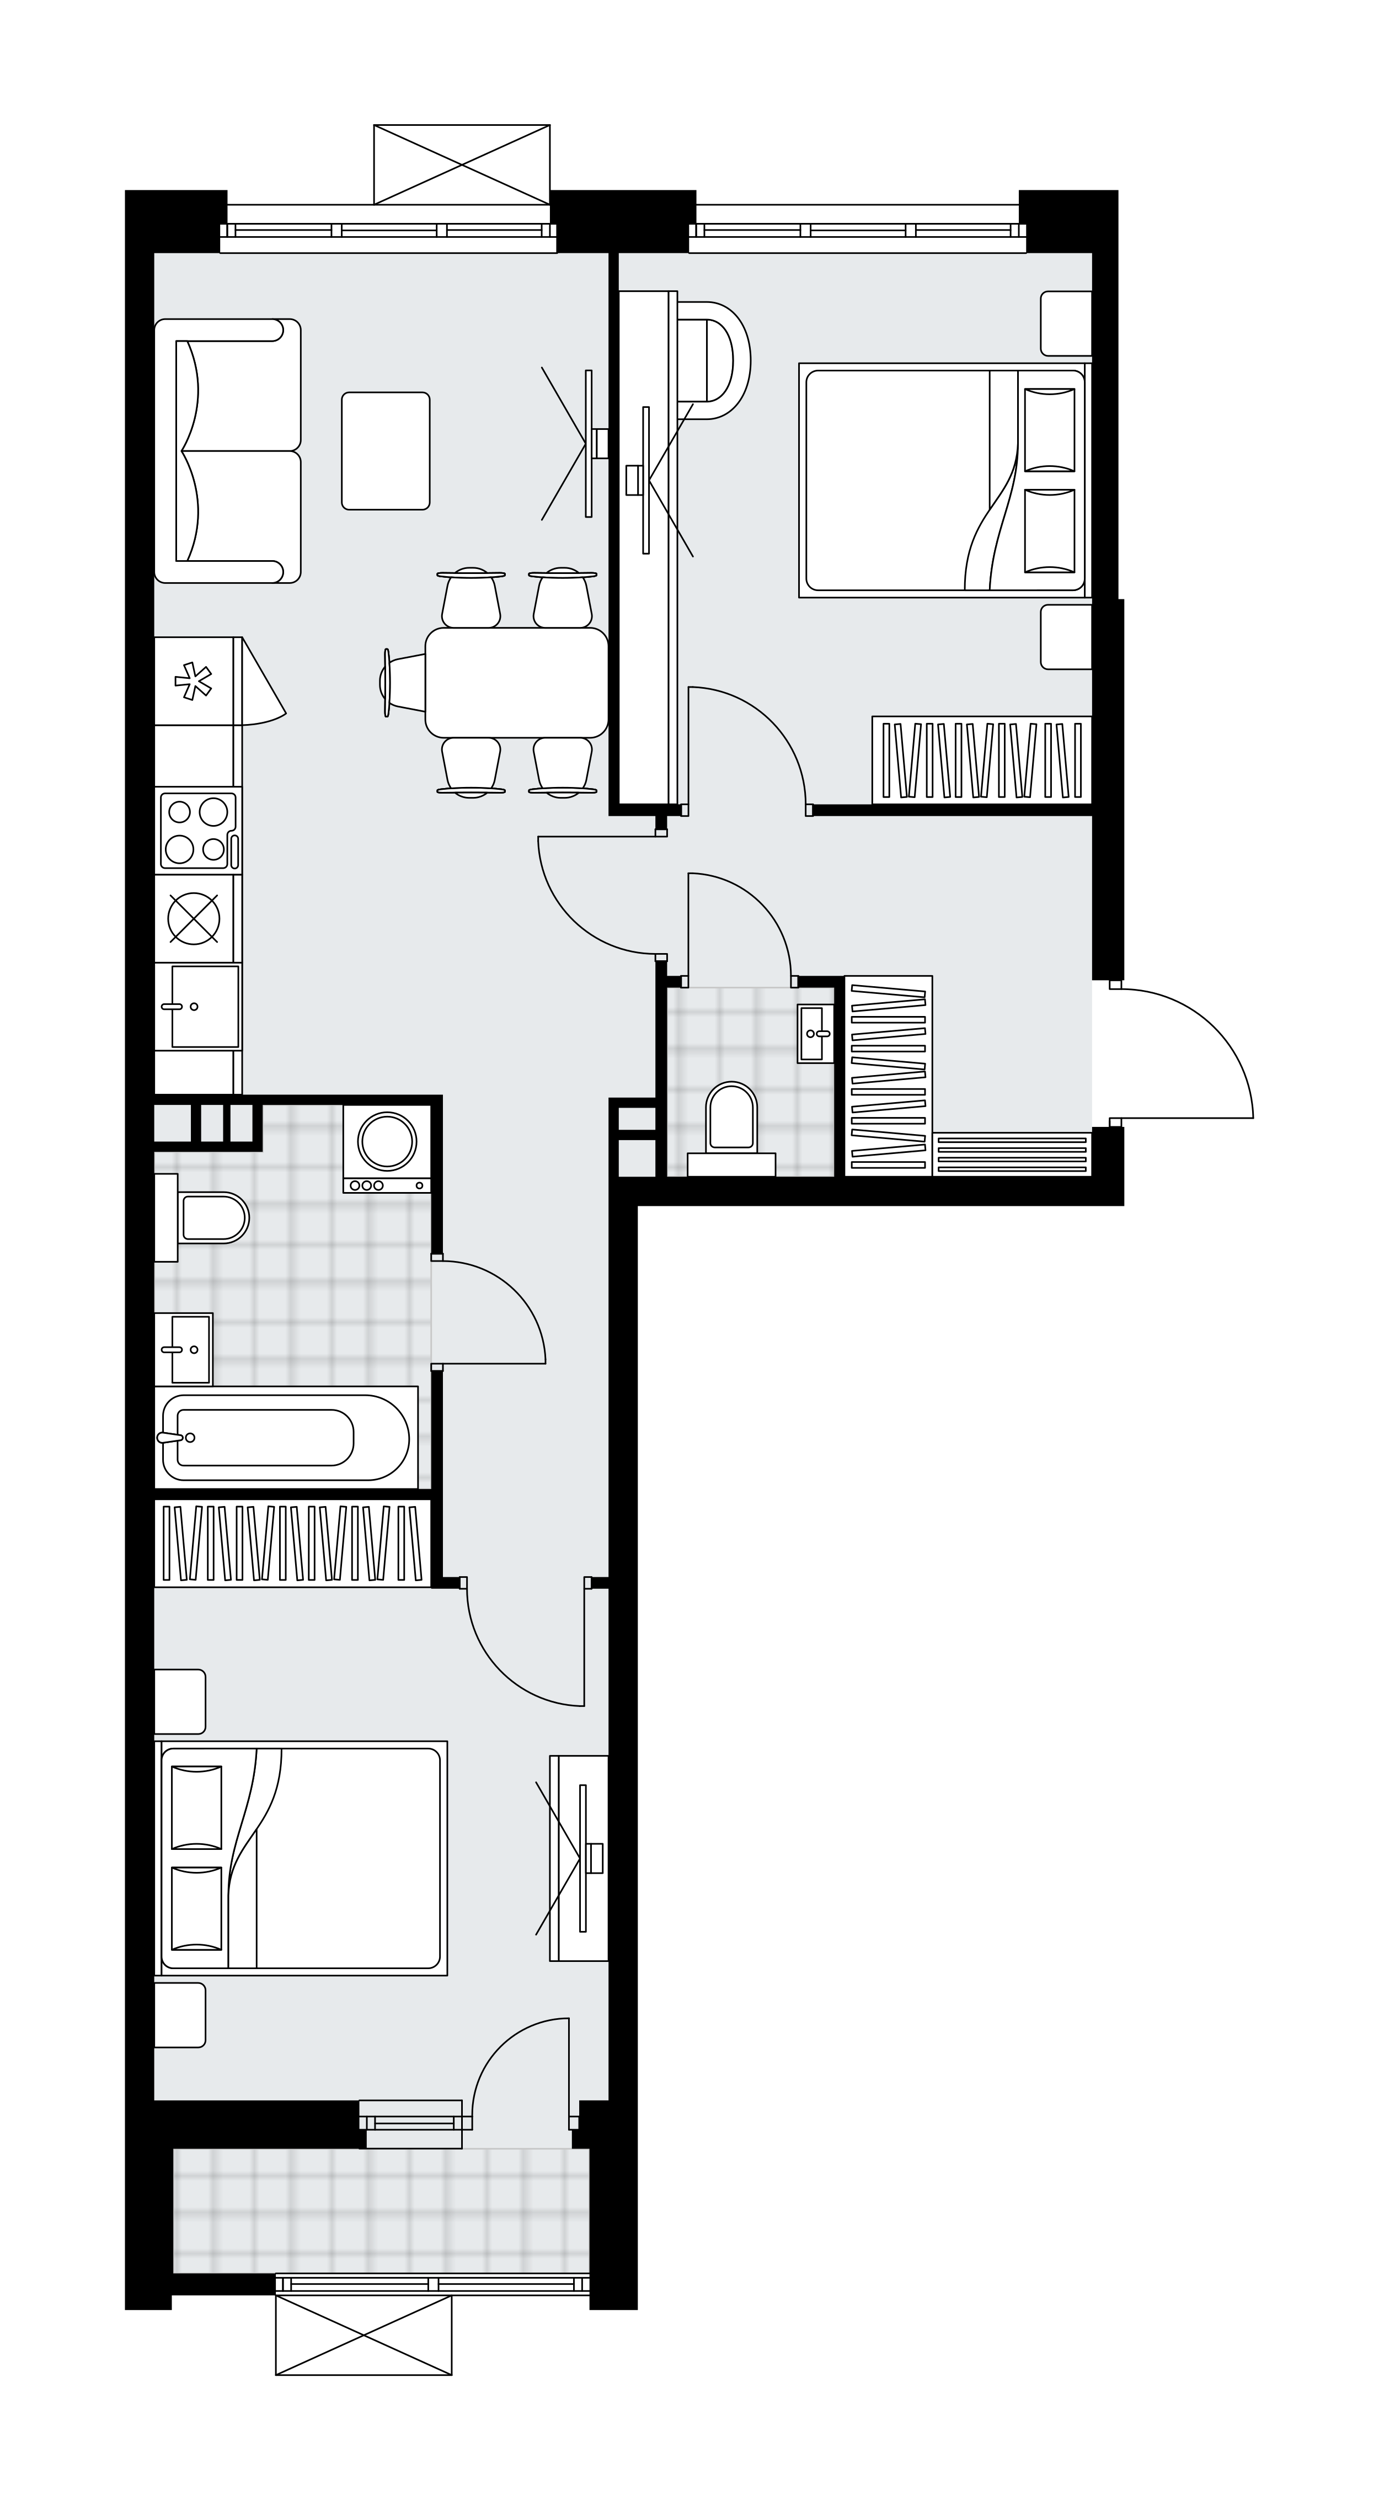 <svg xmlns="http://www.w3.org/2000/svg" xmlns:xlink="http://www.w3.org/1999/xlink" height="2000px" id="Layer_1" style="enable-background:new 0 0 1103.7 2000;" version="1.1" viewBox="0 0 1103.7 2000" width="1103.7px" x="0px" y="0px" xml:space="preserve">
<style type="text/css">
	.st0{fill:none;}
	.st1{opacity:0.25;fill:none;stroke:#070606;stroke-width:0.4;stroke-miterlimit:10;}
	.st2{fill:#FFFFFF;}
	.st3{fill:#E7EAEC;}
	.st4{fill:url(#SVGID_1_);stroke:#C8C8C8;stroke-width:1.3;stroke-miterlimit:10;}
	
		.st5{fill:url(#SVGID_00000145777711828228405600000008501463010907007117_);stroke:#C8C8C8;stroke-width:1.3;stroke-miterlimit:10;}
	
		.st6{fill:url(#SVGID_00000053522709746496441700000008710559414549648826_);stroke:#C8C8C8;stroke-width:1.3;stroke-miterlimit:10;}
	.st7{fill:none;stroke:#000000;stroke-width:1.3;stroke-linecap:round;stroke-linejoin:round;stroke-miterlimit:10;}
	.st8{fill:#FFFFFF;stroke:#000000;stroke-width:1.3;stroke-linecap:round;stroke-linejoin:round;stroke-miterlimit:10;}
	.st9{fill:none;stroke:#000000;stroke-width:1.3;stroke-linecap:round;stroke-linejoin:round;}
	.st10{fill:none;stroke:#000000;stroke-width:1.3;stroke-linecap:round;stroke-linejoin:round;stroke-dasharray:10.102,10.102;}
	.st11{fill:none;stroke:#000000;stroke-width:1.3;stroke-linecap:round;stroke-linejoin:round;stroke-dasharray:9.425,9.425;}
	.st12{font-family:'Arial-BoldMT';}
	.st13{font-size:61.471px;}
	.st14{font-size:52.014px;}
	.st15{font-family:'ArialMT';}
	.st16{font-size:40px;}
</style>
<pattern height="14.57" id="New_Pattern_Swatch_2" patternUnits="userSpaceOnUse" style="overflow:visible;" viewBox="7.49 -22.06 14.57 14.57" width="14.57" x="-447.95" y="-0.36">
	<g>
		<rect class="st0" height="14.57" width="14.57" x="7.49" y="-22.06" />
		<g>
			<rect class="st1" height="7.29" width="7.29" x="14.77" y="-7.49" />
		</g>
		<g>
			<rect class="st1" height="7.29" width="7.29" x="0.2" y="-7.49" />
		</g>
		<g>
			<rect class="st1" height="7.29" width="7.29" x="22.06" y="-14.77" />
		</g>
		<g>
			<rect class="st1" height="7.29" width="7.29" x="7.49" y="-14.77" />
			<rect class="st1" height="7.29" width="7.29" x="14.77" y="-22.06" />
		</g>
		<g>
			<rect class="st1" height="7.29" width="7.29" x="0.2" y="-22.06" />
		</g>
		<g>
			<rect class="st1" height="7.29" width="7.29" x="22.06" y="-29.35" />
		</g>
		<g>
			<rect class="st1" height="7.29" width="7.29" x="7.49" y="-29.35" />
		</g>
	</g>
</pattern>
<path class="st2" d="M1003.7,894.45c0,0.05-0.02,0.1-0.03,0.14c-0.01,0.03-0.01,0.07-0.02,0.1  c-0.02,0.04-0.05,0.08-0.08,0.12c-0.02,0.03-0.04,0.06-0.06,0.09c-0.03,0.03-0.07,0.05-0.1,0.07c-0.03,0.02-0.06,0.05-0.1,0.07  c-0.04,0.02-0.08,0.02-0.12,0.03c-0.04,0.01-0.08,0.03-0.13,0.03c0,0-0.01,0-0.01,0H898.17v6.39h1.7v39.88v23.46H510.49v715.42  v117.28v23.46v26.97h-38.7v-11.08c0,0,0,0,0,0h-109.6V1900c0,0,0,0,0,0.01c0,0.05-0.02,0.09-0.03,0.14  c-0.01,0.04-0.01,0.08-0.03,0.12c0,0,0,0.01,0,0.01c0,0.01-0.01,0.01-0.02,0.02c-0.05,0.09-0.12,0.17-0.2,0.23  c-0.02,0.02-0.04,0.03-0.07,0.04c-0.09,0.05-0.2,0.09-0.31,0.09H220.8c-0.12,0-0.22-0.04-0.31-0.09c-0.02-0.01-0.04-0.03-0.07-0.04  c-0.08-0.06-0.15-0.14-0.2-0.23c0-0.01-0.01-0.01-0.01-0.02c0,0,0-0.01,0-0.01c-0.02-0.04-0.02-0.09-0.03-0.13  c-0.01-0.04-0.02-0.08-0.03-0.12c0,0,0-0.01,0-0.01v-63.78c0,0,0,0,0,0H138.7h-1.17v11.73H100v-11.73v-15.25v-102.04v-38.7V319.76  V202.48v-23.46v-26.97h82.1v11.08h116.63V100c0,0,0-0.01,0-0.01c0-0.04,0.02-0.08,0.02-0.12c0.01-0.04,0.01-0.09,0.03-0.13  c0,0,0,0,0-0.01c0.01-0.03,0.03-0.05,0.05-0.07c0.03-0.05,0.05-0.09,0.09-0.13c0.03-0.03,0.07-0.05,0.1-0.07  c0.03-0.02,0.07-0.05,0.1-0.06c0.05-0.02,0.1-0.02,0.15-0.03c0.03,0,0.06-0.02,0.09-0.02h140.74c0.04,0,0.07,0.01,0.1,0.02  c0.05,0.01,0.1,0.01,0.14,0.03c0.04,0.02,0.07,0.04,0.1,0.06c0.04,0.02,0.07,0.04,0.1,0.07c0.04,0.03,0.06,0.08,0.09,0.12  c0.02,0.03,0.04,0.05,0.06,0.08c0,0,0,0.01,0,0.01c0.02,0.04,0.02,0.08,0.03,0.12c0.01,0.05,0.03,0.09,0.03,0.14c0,0,0,0,0,0.01  v52.05H557.4v11.08h258.02v-11.08h79.75v26.97v23.46v276.79h4.69V784.2h-1.7c0,0,0,0,0,0v6.39c27.68,0.17,53.8,10.9,73.61,30.27  c19.96,19.52,31.3,45.65,31.92,73.57C1003.7,894.43,1003.7,894.43,1003.7,894.45C1003.7,894.44,1003.7,894.44,1003.7,894.45z" id="background" />
<g id="floor">
	<polygon class="st3" points="874.06,202.48 123.46,202.48 123.46,921.42 123.46,941.36 123.46,1680.24 138.7,1680.24    138.7,1818.63 471.78,1818.63 471.78,1680.24 487.03,1680.24 487.03,941.36 874.06,941.36  " />
	<pattern id="SVGID_1_" patternTransform="matrix(4.138 0 0 4.138 21267.865 16359.613)" xlink:href="#New_Pattern_Swatch_2">
	</pattern>
	<rect class="st4" height="99.69" width="333.08" x="138.7" y="1718.94" />
	
		<pattern id="SVGID_00000080197395635357223180000009263589420784042641_" patternTransform="matrix(4.138 0 0 4.138 21267.865 16359.613)" xlink:href="#New_Pattern_Swatch_2">
	</pattern>
	
		<polygon points="   210.25,883.89 210.25,921.42 123.46,921.42 123.46,1191.17 345.12,1191.17 345.12,1062.81 345.12,921.42 345.12,883.89  " style="fill:url(#SVGID_00000080197395635357223180000009263589420784042641_);stroke:#C8C8C8;stroke-width:1.3;stroke-miterlimit:10;" />
	
		<pattern id="SVGID_00000004533844502341419420000013151354753747539105_" patternTransform="matrix(4.138 0 0 4.138 21267.865 16359.613)" xlink:href="#New_Pattern_Swatch_2">
	</pattern>
	
		<rect height="151.29" style="fill:url(#SVGID_00000004533844502341419420000013151354753747539105_);stroke:#C8C8C8;stroke-width:1.3;stroke-miterlimit:10;" width="133.7" x="533.94" y="790.06" />
	<g id="LINE_00000174594894836691795140000005595081721513551751_">
		<line class="st7" x1="176.23" x2="445.98" y1="163.78" y2="163.78" />
	</g>
	<g id="LINE_00000158010659102925067570000012626509983131133097_">
		<line class="st7" x1="181.89" x2="181.89" y1="179.02" y2="189.58" />
	</g>
	<g id="LINE_00000096761512139318515410000010760562560670537884_">
		<line class="st7" x1="440.12" x2="440.12" y1="179.02" y2="189.58" />
	</g>
	<g id="LINE_00000002360936457860598510000006798663132961209237_">
		<line class="st7" x1="265.3" x2="188.46" y1="184.01" y2="184.01" />
	</g>
	<g id="LINE_00000083774222378724633310000003428235752574409377_">
		<line class="st7" x1="433.55" x2="357.72" y1="184.01" y2="184.01" />
	</g>
	<g id="LINE_00000139987369260054511750000009566337028079545254_">
		<line class="st7" x1="433.55" x2="433.55" y1="189.58" y2="179.02" />
	</g>
	<g id="LINE_00000083089704210430268740000002269721439279986843_">
		<line class="st7" x1="181.89" x2="181.89" y1="179.02" y2="189.58" />
	</g>
	<g id="LINE_00000021826119642688190300000002626238445148289721_">
		<line class="st7" x1="188.46" x2="188.46" y1="189.58" y2="179.02" />
	</g>
	<g id="LINE_00000012459040771925081580000003986607590623539331_">
		<line class="st7" x1="273.51" x2="273.51" y1="179.02" y2="189.58" />
	</g>
	<g id="LINE_00000096762371016070285300000017995649483362482595_">
		<line class="st7" x1="273.51" x2="265.3" y1="189.58" y2="189.58" />
	</g>
	<g id="LINE_00000140706067014978127490000001923755045506258835_">
		<line class="st7" x1="265.3" x2="265.3" y1="189.58" y2="179.02" />
	</g>
	<g id="LINE_00000098925757043466633670000016574806478117280441_">
		<line class="st7" x1="265.3" x2="273.51" y1="179.02" y2="179.02" />
	</g>
	<g id="LINE_00000107569177224228691620000011396542048204786304_">
		<line class="st7" x1="445.98" x2="176.23" y1="202.48" y2="202.48" />
	</g>
	<g id="LINE_00000058555946261628974260000010894946196244040380_">
		<line class="st7" x1="357.72" x2="357.72" y1="179.02" y2="189.58" />
	</g>
	<g id="LINE_00000093874615337555139280000005083938380799611572_">
		<line class="st7" x1="357.72" x2="349.51" y1="189.58" y2="189.58" />
	</g>
	<g id="LINE_00000040568988472658638200000008580710791625112239_">
		<line class="st7" x1="349.51" x2="349.51" y1="189.58" y2="179.02" />
	</g>
	<g id="LINE_00000011032127726579340660000011492485897157011623_">
		<line class="st7" x1="349.51" x2="357.72" y1="179.02" y2="179.02" />
	</g>
	<g id="LINE_00000071520678290079321390000008301413572306480517_">
		<line class="st7" x1="349.51" x2="273.51" y1="184.3" y2="184.3" />
	</g>
	<g id="LWPOLYLINE_00000066509165212072160800000013758457927877047433_">
		<line class="st7" x1="357.72" x2="445.98" y1="179.02" y2="179.02" />
	</g>
	<g id="LWPOLYLINE_00000163770929100368064000000006819583823037914785_">
		<line class="st7" x1="349.51" x2="273.51" y1="179.02" y2="179.02" />
	</g>
	<g id="LWPOLYLINE_00000122708443063827193720000013766446421527689882_">
		<line class="st7" x1="265.3" x2="176.23" y1="179.02" y2="179.02" />
	</g>
	<g id="LWPOLYLINE_00000065769971530406830790000005249847465095147402_">
		<line class="st7" x1="357.72" x2="445.98" y1="189.58" y2="189.58" />
	</g>
	<g id="LWPOLYLINE_00000142893895167813526590000000007963233532077487_">
		<line class="st7" x1="349.51" x2="273.51" y1="189.58" y2="189.58" />
	</g>
	<g id="LWPOLYLINE_00000149347194420388645500000012822751874440343205_">
		<line class="st7" x1="265.3" x2="176.23" y1="189.58" y2="189.58" />
	</g>
	<g id="LINE_00000101096810852655400000000008437834364133324220_">
		<line class="st7" x1="551.54" x2="821.29" y1="163.78" y2="163.78" />
	</g>
	<g id="LINE_00000016798227071408662420000005761990180711441834_">
		<line class="st7" x1="557.19" x2="557.19" y1="179.02" y2="189.58" />
	</g>
	<g id="LINE_00000115491140524836244460000014966599285929332629_">
		<line class="st7" x1="815.42" x2="815.42" y1="179.02" y2="189.58" />
	</g>
	<g id="LINE_00000014635960967037365730000001692824472010266558_">
		<line class="st7" x1="640.6" x2="563.76" y1="184.01" y2="184.01" />
	</g>
	<g id="LINE_00000170975266585379214740000013609850969268814266_">
		<line class="st7" x1="808.85" x2="733.03" y1="184.01" y2="184.01" />
	</g>
	<g id="LINE_00000093892321655420328980000003803930345913002908_">
		<line class="st7" x1="808.85" x2="808.85" y1="189.58" y2="179.02" />
	</g>
	<g id="LINE_00000178172961133251355590000000227685698487348620_">
		<line class="st7" x1="557.19" x2="557.19" y1="179.02" y2="189.58" />
	</g>
	<g id="LINE_00000032615643154189793390000008498461272460761273_">
		<line class="st7" x1="563.76" x2="563.76" y1="189.58" y2="179.02" />
	</g>
	<g id="LINE_00000077319065949872723500000004025832485119736461_">
		<line class="st7" x1="648.81" x2="648.81" y1="179.02" y2="189.58" />
	</g>
	<g id="LINE_00000075849464126154094780000002560897265833957277_">
		<line class="st7" x1="648.81" x2="640.6" y1="189.58" y2="189.58" />
	</g>
	<g id="LINE_00000075860963918188563670000009631992266516306819_">
		<line class="st7" x1="640.6" x2="640.6" y1="189.58" y2="179.02" />
	</g>
	<g id="LINE_00000001657348667498299940000009285789393430765710_">
		<line class="st7" x1="640.6" x2="648.81" y1="179.02" y2="179.02" />
	</g>
	<g id="LINE_00000181086317728954103890000001965394480198200979_">
		<line class="st7" x1="821.29" x2="551.54" y1="202.48" y2="202.48" />
	</g>
	<g id="LINE_00000168114319811475368520000007262672735539589535_">
		<line class="st7" x1="733.03" x2="733.03" y1="179.02" y2="189.58" />
	</g>
	<g id="LINE_00000093170560181593656650000004975363201006406579_">
		<line class="st7" x1="733.03" x2="724.82" y1="189.58" y2="189.58" />
	</g>
	<g id="LINE_00000165201106232055077480000005392430821647841714_">
		<line class="st7" x1="724.82" x2="724.82" y1="189.58" y2="179.02" />
	</g>
	<g id="LINE_00000022530912810208512320000003553428398948918202_">
		<line class="st7" x1="724.82" x2="733.03" y1="179.02" y2="179.02" />
	</g>
	<g id="LINE_00000110472612177409685230000008640329415135006097_">
		<line class="st7" x1="724.82" x2="648.81" y1="184.3" y2="184.3" />
	</g>
	<g id="LWPOLYLINE_00000169528084821709746330000012912121589903736208_">
		<line class="st7" x1="733.03" x2="821.29" y1="179.02" y2="179.02" />
	</g>
	<g id="LWPOLYLINE_00000019679048718261481850000003880785730811050149_">
		<line class="st7" x1="724.82" x2="648.81" y1="179.02" y2="179.02" />
	</g>
	<g id="LWPOLYLINE_00000031927342511798796190000009328227054318415021_">
		<line class="st7" x1="640.6" x2="551.54" y1="179.02" y2="179.02" />
	</g>
	<g id="LWPOLYLINE_00000070811046667799665340000017461123245744767629_">
		<line class="st7" x1="733.03" x2="821.29" y1="189.58" y2="189.58" />
	</g>
	<g id="LWPOLYLINE_00000162330952465431610290000000278601300161627535_">
		<line class="st7" x1="724.82" x2="648.81" y1="189.58" y2="189.58" />
	</g>
	<g id="LWPOLYLINE_00000121254920717884581570000012351412497285465511_">
		<line class="st7" x1="640.6" x2="551.54" y1="189.58" y2="189.58" />
	</g>
	<g id="LINE_00000082364931464476931390000013308465418028402867_">
		<line class="st7" x1="220.8" x2="471.78" y1="1818.63" y2="1818.63" />
	</g>
	<g id="LINE_00000176035039605774515470000005787326512187339911_">
		<line class="st7" x1="471.78" x2="350.98" y1="1832.7" y2="1832.7" />
	</g>
	<g id="LINE_00000146467933848934141460000012521564185201017490_">
		<line class="st7" x1="342.77" x2="220.8" y1="1832.7" y2="1832.7" />
	</g>
	<g id="LINE_00000076589585942972926840000014978423894020794529_">
		<line class="st7" x1="226.46" x2="226.46" y1="1822.15" y2="1832.7" />
	</g>
	<g id="LINE_00000132078539270060665430000000912192787539964045_">
		<line class="st7" x1="465.92" x2="465.92" y1="1822.15" y2="1832.7" />
	</g>
	<g id="LINE_00000027599666001733056760000012561109473591627410_">
		<line class="st7" x1="471.78" x2="350.98" y1="1822.15" y2="1822.15" />
	</g>
	<g id="LINE_00000134969098773655705100000001176662774129406379_">
		<line class="st7" x1="342.77" x2="220.8" y1="1822.15" y2="1822.15" />
	</g>
	<g id="LINE_00000059290248947900225800000016605226854058784945_">
		<line class="st7" x1="342.77" x2="233.02" y1="1827.13" y2="1827.13" />
	</g>
	<g id="LINE_00000046311012177071709330000001686254952325519007_">
		<line class="st7" x1="459.35" x2="350.98" y1="1827.13" y2="1827.13" />
	</g>
	<g id="LINE_00000072959383174144195870000006573316411837012668_">
		<line class="st7" x1="459.35" x2="459.35" y1="1832.7" y2="1822.15" />
	</g>
	<g id="LINE_00000150074707546145090830000013250116298753192091_">
		<line class="st7" x1="226.46" x2="226.46" y1="1822.15" y2="1832.7" />
	</g>
	<g id="LINE_00000143581350024607974600000004634601328234924957_">
		<line class="st7" x1="233.02" x2="233.02" y1="1832.7" y2="1822.15" />
	</g>
	<g id="LINE_00000106834954056062197740000004639503992246776208_">
		<line class="st7" x1="350.98" x2="350.98" y1="1822.15" y2="1832.7" />
	</g>
	<g id="LINE_00000078045104456334149930000017394437731379811730_">
		<line class="st7" x1="350.98" x2="342.77" y1="1832.7" y2="1832.7" />
	</g>
	<g id="LINE_00000173121207602492301510000010613801328516883108_">
		<line class="st7" x1="342.77" x2="342.77" y1="1832.7" y2="1822.15" />
	</g>
	<g id="LINE_00000065069213932765226060000007788176465056248226_">
		<line class="st7" x1="342.77" x2="350.98" y1="1822.15" y2="1822.15" />
	</g>
	<g id="LINE_00000167362034555059346150000016784205087363234954_">
		<line class="st7" x1="471.78" x2="220.8" y1="1836.22" y2="1836.22" />
	</g>
	<g id="LINE_00000183240062603913961290000004215402545989484201_">
		<line class="st7" x1="369.75" x2="287.65" y1="1693.14" y2="1693.14" />
	</g>
	<g id="LINE_00000168094821408897637780000014505085763204891795_">
		<line class="st7" x1="369.75" x2="287.65" y1="1703.69" y2="1703.69" />
	</g>
	<g id="LINE_00000034052738846882630910000015912992363784997777_">
		<line class="st7" x1="363.18" x2="300.17" y1="1698.7" y2="1698.7" />
	</g>
	<g id="LINE_00000134934656344999135480000016672604760395351454_">
		<line class="st7" x1="293.6" x2="293.6" y1="1693.14" y2="1703.69" />
	</g>
	<g id="LINE_00000163039205904948113170000007711580454017494964_">
		<line class="st7" x1="363.18" x2="363.18" y1="1693.14" y2="1703.69" />
	</g>
	<g id="LINE_00000057112511634836901480000006041332605103904420_">
		<line class="st7" x1="369.75" x2="287.65" y1="1680.24" y2="1680.24" />
	</g>
	<g id="LINE_00000143609844223943849160000009056293166411679136_">
		<line class="st7" x1="287.65" x2="369.75" y1="1718.81" y2="1718.81" />
	</g>
	<g id="LINE_00000138550054727038014090000017534170768258107008_">
		<line class="st7" x1="300.17" x2="300.17" y1="1693.13" y2="1703.69" />
	</g>
	<g id="LINE_00000057859697349785347800000000635375175710558398_">
		<line class="st7" x1="369.75" x2="369.75" y1="1680.24" y2="1718.81" />
	</g>
	<g id="ARC_00000096767625304884582430000004519746803218251695_">
		<path class="st7" d="M1003.05,894.45c-1.28-57.37-48.15-103.21-105.53-103.21" />
	</g>
	<g id="LINE_00000109716435030221339530000013454131543120739457_">
		<line class="st7" x1="888.14" x2="888.14" y1="896.79" y2="901.48" />
	</g>
	<g id="LINE_00000158719446888626286300000010963191171153642124_">
		<line class="st7" x1="897.52" x2="1003.05" y1="894.45" y2="894.45" />
	</g>
	<g id="LWPOLYLINE_00000096758012438938058100000009443993202735704711_">
		<rect class="st7" height="7.04" width="9.38" x="888.14" y="784.2" />
	</g>
	<g id="LWPOLYLINE_00000145023173673003252380000006965338348856464264_">
		<rect class="st7" height="7.04" width="9.38" x="888.14" y="894.45" />
	</g>
	<g id="LWPOLYLINE_00000071556745988896849070000014029095626470270862_">
		<rect class="st7" height="5.86" width="9.38" x="345.12" y="1090.89" />
	</g>
	<g id="LWPOLYLINE_00000109719193920747305230000006188128120087398316_">
		<rect class="st7" height="5.86" width="9.38" x="345.12" y="1002.93" />
	</g>
	<g id="LINE_00000111903227841379102530000009424625656688846729_">
		<line class="st7" x1="354.5" x2="345.12" y1="1096.76" y2="1096.76" />
	</g>
	<g id="LINE_00000180356953555894886780000010892702511682793866_">
		<line class="st7" x1="354.5" x2="345.12" y1="1002.93" y2="1002.93" />
	</g>
	<g id="LINE_00000000924637898486585460000000606710162403692192_">
		<line class="st7" x1="354.5" x2="436.6" y1="1090.89" y2="1090.89" />
	</g>
	<g id="ARC_00000075151534046413939980000015697087594153251254_">
		<path class="st7" d="M354.5,1008.8c43.97,0.03,80.14,34.65,82.1,78.58" />
	</g>
	<g id="LINE_00000081613927909542388660000000443275508857963193_">
		<line class="st7" x1="436.6" x2="436.6" y1="1090.89" y2="1087.38" />
	</g>
	<g id="LWPOLYLINE_00000061457804816129105360000014655303838551718573_">
		<rect class="st7" height="9.38" width="5.86" x="545.09" y="780.68" />
	</g>
	<g id="LWPOLYLINE_00000102503523769337950310000003733935087624121527_">
		<rect class="st7" height="9.38" width="5.86" x="633.05" y="780.68" />
	</g>
	<g id="LINE_00000137130398868494785820000017144953975546479520_">
		<line class="st7" x1="545.09" x2="545.09" y1="780.68" y2="790.06" />
	</g>
	<g id="LINE_00000147200275658270061780000009854654168877312650_">
		<line class="st7" x1="638.91" x2="638.91" y1="780.68" y2="790.06" />
	</g>
	<g id="LINE_00000002366427823119835230000001967258057182794884_">
		<line class="st7" x1="550.95" x2="550.95" y1="780.68" y2="698.58" />
	</g>
	<g id="ARC_00000015344071938005509250000018098876696858102919_">
		<path class="st7" d="M554.47,698.58c43.93,1.95,78.55,38.12,78.58,82.1" />
	</g>
	<g id="LINE_00000024695868720189069700000007623018537458156687_">
		<line class="st7" x1="550.95" x2="554.47" y1="698.58" y2="698.58" />
	</g>
	<g id="LWPOLYLINE_00000049907998403475494690000003641522390828028079_">
		<rect class="st7" height="5.86" width="9.38" x="524.56" y="663.4" />
	</g>
	<g id="LWPOLYLINE_00000088099102740133895520000007017347073570846598_">
		<rect class="st7" height="5.86" width="9.38" x="524.56" y="763.09" />
	</g>
	<g id="LINE_00000057125702379873383110000009211085967232848059_">
		<line class="st7" x1="524.56" x2="533.94" y1="663.4" y2="663.4" />
	</g>
	<g id="LINE_00000108987309977191241640000004259194399874990500_">
		<line class="st7" x1="524.56" x2="533.94" y1="768.95" y2="768.95" />
	</g>
	<g id="LINE_00000151530581579732344270000010058764322841606836_">
		<line class="st7" x1="524.56" x2="430.74" y1="669.26" y2="669.26" />
	</g>
	<g id="LINE_00000173148004482518439690000008823800760357286284_">
		<line class="st7" x1="430.74" x2="430.74" y1="672.78" y2="669.26" />
	</g>
	<g id="ARC_00000129175247307234952080000015512083724901912706_">
		<path class="st7" d="M524.56,763.09c-50.45-0.03-91.87-39.89-93.83-90.31" />
	</g>
	<g id="LWPOLYLINE_00000031188049636976255050000017644108588564509596_">
		<rect class="st7" height="9.38" width="5.86" x="467.61" y="1261.58" />
	</g>
	<g id="LWPOLYLINE_00000157278728655162227280000009893942224560423040_">
		<rect class="st7" height="9.38" width="5.86" x="367.92" y="1261.58" />
	</g>
	<g id="LINE_00000119108898959038546280000005230348101239705755_">
		<line class="st7" x1="473.48" x2="473.48" y1="1270.96" y2="1261.58" />
	</g>
	<g id="LINE_00000064337899384153416560000013859098780385161356_">
		<line class="st7" x1="367.92" x2="367.92" y1="1270.96" y2="1261.58" />
	</g>
	<g id="LINE_00000098909746916800030230000013755052176966089097_">
		<line class="st7" x1="467.61" x2="467.61" y1="1270.96" y2="1364.79" />
	</g>
	<g id="LINE_00000104689573433260210480000017853085931650800814_">
		<line class="st7" x1="464.09" x2="467.61" y1="1364.79" y2="1364.79" />
	</g>
	<g id="ARC_00000142158377838716195080000017326445518503477412_">
		<path class="st7" d="M464.09,1364.79c-50.41-1.95-90.28-43.38-90.31-93.83" />
	</g>
	<g id="LWPOLYLINE_00000126293686966700194340000011239589422291368324_">
		<rect class="st7" height="9.38" width="5.86" x="545.15" y="643.42" />
	</g>
	<g id="LWPOLYLINE_00000053502869032048993700000014783866799424993463_">
		<rect class="st7" height="9.38" width="5.86" x="644.84" y="643.42" />
	</g>
	<g id="LINE_00000155130683913303129450000016513497123716857535_">
		<line class="st7" x1="545.15" x2="545.15" y1="643.42" y2="652.81" />
	</g>
	<g id="LINE_00000100365908925768406320000009871076138016968382_">
		<line class="st7" x1="650.71" x2="650.71" y1="643.42" y2="652.81" />
	</g>
	<g id="LINE_00000008857560958041367190000014461980258862305430_">
		<line class="st7" x1="551.02" x2="551.02" y1="643.42" y2="549.6" />
	</g>
	<g id="LINE_00000129193919887239265090000017137935170235044485_">
		<line class="st7" x1="554.54" x2="551.02" y1="549.6" y2="549.6" />
	</g>
	<g id="ARC_00000058549410484654453380000004319655580119662227_">
		<path class="st7" d="M554.54,549.6c50.41,1.95,90.28,43.38,90.31,93.83" />
	</g>
	<g id="ARC_00000119837553706426394960000001205386867190019218_">
		<path class="st7" d="M377.96,1693.14c-0.01-0.38-0.01-0.77-0.01-1.15c0-42.76,34.66-77.42,77.41-77.43" />
	</g>
	<g id="LINE_00000018937551884051688620000000930313096694566306_">
		<line class="st7" x1="455.36" x2="455.36" y1="1693.14" y2="1614.56" />
	</g>
	<g id="LINE_00000171721791003483807670000001720100175377166983_">
		<line class="st7" x1="369.75" x2="377.96" y1="1693.14" y2="1693.14" />
	</g>
	<g id="LINE_00000016758461761779611560000000765060411840941740_">
		<line class="st7" x1="377.96" x2="377.96" y1="1693.14" y2="1703.69" />
	</g>
	<g id="LINE_00000086654197153430010830000010099966449245174197_">
		<line class="st7" x1="377.96" x2="369.75" y1="1703.69" y2="1703.69" />
	</g>
	<g id="LINE_00000142142925637399105150000008452897174526759813_">
		<line class="st7" x1="463.57" x2="455.36" y1="1703.69" y2="1703.69" />
	</g>
	<g id="LINE_00000072252280184508926600000014057101819245612727_">
		<line class="st7" x1="455.36" x2="455.36" y1="1703.69" y2="1693.14" />
	</g>
	<g id="LINE_00000181806496015863476770000010170086463816515985_">
		<line class="st7" x1="455.36" x2="463.57" y1="1693.14" y2="1693.14" />
	</g>
	<g id="LINE_00000001660517121147532690000017270344408798597250_">
		<line class="st7" x1="463.57" x2="463.57" y1="1703.69" y2="1693.14" />
	</g>
	<g id="LINE_00000016073206040069101020000010190009220238305462_">
		<line class="st7" x1="299.38" x2="440.12" y1="100" y2="100" />
	</g>
	<g id="LINE_00000127005025514216349800000005545120142454856860_">
		<line class="st7" x1="440.12" x2="440.12" y1="100" y2="163.78" />
	</g>
	<g id="LINE_00000142177520705295174600000017125672744456623545_">
		<line class="st7" x1="299.38" x2="299.38" y1="163.78" y2="100" />
	</g>
	<g id="LWPOLYLINE_00000006698675303167025500000005459392145156561820_">
		<line class="st7" x1="440.12" x2="299.38" y1="163.78" y2="100" />
	</g>
	<g id="LWPOLYLINE_00000139251470945865802200000004504612454381161373_">
		<line class="st7" x1="299.38" x2="440.12" y1="163.78" y2="100" />
	</g>
	<g id="LINE_00000078008372493729621940000002879228063953752765_">
		<line class="st7" x1="361.54" x2="220.8" y1="1900" y2="1900" />
	</g>
	<g id="LINE_00000020359114715253212790000008359284074035083143_">
		<line class="st7" x1="220.8" x2="220.8" y1="1900" y2="1836.22" />
	</g>
	<g id="LINE_00000160165685628452326180000017022661570317255315_">
		<line class="st7" x1="361.54" x2="361.54" y1="1836.22" y2="1900" />
	</g>
	<g id="LWPOLYLINE_00000118397874135951743800000003174657194328034492_">
		<line class="st7" x1="220.8" x2="361.54" y1="1836.22" y2="1900" />
	</g>
	<g id="LWPOLYLINE_00000105424467674992265630000012020713124446444459_">
		<line class="st7" x1="361.54" x2="220.8" y1="1836.22" y2="1900" />
	</g>
	<g>
		<path d="M874.06,941.36H675.86V780.68h-8.21h-28.73v9.38h28.73v151.29h-133.7V790.06h11.14v-9.38h-11.14v-11.73h-9.38v109.07    h-37.53v8.21v17.59v8.21v29.32v320.22h-13.56v9.34h13.56v409.31h-15.25h-8.21v23.46h-5.86v15.25h14.07v78.58v23.46v26.97h38.7    v-26.97v-23.46v-117.28V964.82h389.38v-23.46v-39.88h-25.8V941.36z M495.24,886.24h29.32v17.59h-29.32V886.24z M510.49,941.36    h-15.25v-29.32h29.32v29.32H510.49z" />
		<polygon points="487.03,202.48 487.03,652.81 495.24,652.81 524.56,652.81 524.56,663.4 533.94,663.4 533.94,652.81     545.15,652.81 545.15,643.42 495.24,643.42 495.24,202.48 551.54,202.48 551.54,179.02 557.4,179.02 557.4,152.05 440.12,152.05     440.12,179.02 445.21,179.02 445.21,202.48   " />
		<polygon points="895.17,479.27 895.17,202.48 895.17,179.02 895.17,152.05 815.42,152.05 815.42,179.02 821.29,179.02     821.29,202.48 874.06,202.48 874.06,479.27 874.06,643.46 650.71,643.46 650.71,652.81 874.06,652.81 874.06,784.2 899.86,784.2     899.86,479.27   " />
		<path d="M354.5,1096.76h-9.38v94.41H123.46V921.42h29.32h8.21h41.05h8.21v-37.53h134.87v119.04h9.38V883.89v-8.21H123.46V319.76    V202.48h52.78v-23.46h5.86v-26.97H100v26.97v23.46v117.28v1360.47v38.7v102.04v15.25v11.73h37.53v-11.73h1.17h82.1v-17.59h-82.1    v-99.69h148.95h5.86v-15.25h-5.86v-23.46h-164.2v-480.86h221.66v71.54h9.38h13.42v-9.34H354.5V1096.76z M202.04,883.89v29.32    h-17.59v-29.32H202.04z M178.58,883.89v29.32h-17.59v-29.32H178.58z M152.78,883.89v29.32h-29.32v-29.32H152.78z" />
	</g>
</g>
<g id="mebel">
	<g>
		<path class="st8" d="M833.01,238.86v39.99c0,3.24,2.63,5.86,5.86,5.86h35.18v-51.6h-35.3    C835.59,233.11,833.01,235.68,833.01,238.86z" />
		<path class="st8" d="M833.01,489.58v39.99c0,3.24,2.63,5.86,5.86,5.86h35.18v-51.6h-35.3    C835.59,483.83,833.01,486.4,833.01,489.58z" />
		<g>
			
				<rect class="st8" height="5.86" transform="matrix(-1.836970e-16 1 -1 -1.836970e-16 1255.452 -486.809)" width="187.49" x="777.38" y="381.39" />
			
				<rect class="st8" height="228.7" transform="matrix(-1.836970e-16 1 -1 -1.836970e-16 1138.17 -369.527)" width="187.49" x="660.1" y="269.97" />
			<path class="st8" d="M868.2,305.82v157c0,5.18-4.2,9.38-9.38,9.38H654.74c-5.18,0-9.38-4.2-9.38-9.38v-157     c0-5.18,4.2-9.38,9.38-9.38h204.07C864,296.44,868.2,300.64,868.2,305.82z" />
			<path class="st8" d="M792.11,472.2c2.4-49.04,22.61-73.34,22.62-117.5c-1.6,47.25-42.65,52.29-42.57,117.5L792.11,472.2z" />
			<g>
				<path class="st8" d="M792.11,472.2c2.4-49.04,22.61-73.34,22.62-117.5l0-58.27h44.09c5.18,0,9.38,4.2,9.38,9.38v157      c0,5.18-4.2,9.38-9.38,9.38L792.11,472.2L792.11,472.2z" />
			</g>
			
				<rect class="st8" height="39.6" transform="matrix(-1.836970e-16 1 -1 -1.836970e-16 1184.284 -496.053)" width="65.8" x="807.27" y="324.31" />
			<path class="st8" d="M820.37,377.01c12.44-5.57,27.16-5.57,39.6,0H820.37z" />
			<path class="st8" d="M859.97,311.22c-12.44,5.57-27.16,5.57-39.6,0H859.97z" />
			
				<rect class="st8" height="39.6" transform="matrix(-1.836970e-16 1 -1 -1.836970e-16 1264.983 -415.354)" width="66.05" x="807.14" y="405.01" />
			<path class="st8" d="M820.37,457.84c12.44-5.59,27.16-5.59,39.6,0H820.37z" />
			<path class="st8" d="M859.97,391.79c-12.44,5.59-27.16,5.59-39.6,0L859.97,391.79z" />
			<g>
				<path class="st8" d="M814.73,354.71v-58.27h-22.62v111.33C802.78,392,813.91,378.87,814.73,354.71z" />
			</g>
		</g>
	</g>
	<g>
		<path class="st8" d="M164.51,1632.13v-39.99c0-3.24-2.63-5.86-5.86-5.86h-35.18v51.6h35.3    C161.93,1637.88,164.51,1635.31,164.51,1632.13z" />
		<path class="st8" d="M164.51,1381.41v-39.99c0-3.24-2.63-5.86-5.86-5.86h-35.18v51.6h35.3    C161.93,1387.16,164.51,1384.59,164.51,1381.41z" />
		<g>
			
				<rect class="st8" height="5.86" transform="matrix(4.505980e-11 -1 1 4.505980e-11 -1360.28 1613.056)" width="187.49" x="32.64" y="1483.74" />
			
				<rect class="st8" height="228.7" transform="matrix(4.497720e-11 -1 1 4.497720e-11 -1242.997 1730.339)" width="187.49" x="149.93" y="1372.32" />
			<path class="st8" d="M129.32,1565.17v-157c0-5.18,4.2-9.38,9.38-9.38h204.07c5.18,0,9.38,4.2,9.38,9.38v157     c0,5.18-4.2,9.38-9.38,9.38H138.7C133.52,1574.55,129.32,1570.35,129.32,1565.17z" />
			<path class="st8" d="M205.41,1398.79c-2.4,49.04-22.61,73.34-22.62,117.5c1.6-47.25,42.65-52.29,42.57-117.5L205.41,1398.79z" />
			<g>
				<path class="st8" d="M205.41,1398.79c-2.4,49.04-22.61,73.34-22.62,117.5l0,58.27H138.7c-5.18,0-9.38-4.2-9.38-9.38v-157      c0-5.18,4.2-9.38,9.38-9.38L205.41,1398.79L205.41,1398.79z" />
			</g>
			
				<rect class="st8" height="39.6" transform="matrix(4.551943e-11 -1 1 4.551943e-11 -1369.524 1684.225)" width="65.8" x="124.45" y="1507.07" />
			<path class="st8" d="M177.15,1493.98c-12.44,5.57-27.16,5.57-39.6,0H177.15z" />
			<path class="st8" d="M137.55,1559.77c12.44-5.57,27.16-5.57,39.6,0L137.55,1559.77z" />
			
				<rect class="st8" height="39.6" transform="matrix(4.516571e-11 -1 1 4.516571e-11 -1288.824 1603.525)" width="66.05" x="124.33" y="1426.37" />
			<path class="st8" d="M177.15,1413.15c-12.44,5.59-27.16,5.59-39.6,0H177.15z" />
			<path class="st8" d="M137.55,1479.2c12.44-5.59,27.16-5.59,39.6,0H137.55z" />
			<g>
				<path class="st8" d="M182.79,1516.28v58.27h22.62v-111.33C194.74,1478.99,183.61,1492.12,182.79,1516.28z" />
			</g>
		</g>
	</g>
	<g>
		
			<rect class="st8" height="175.92" transform="matrix(1.437473e-10 -1 1 1.437473e-10 177.823 1394.378)" width="70.37" x="750.92" y="520.32" />
		<g>
			
				<rect class="st8" height="4.66" transform="matrix(1.347465e-10 -1 1 1.347465e-10 101.167 1317.722)" width="58.64" x="680.12" y="605.95" />
			
				<rect class="st8" height="4.66" transform="matrix(1.348708e-10 -1 1 1.348708e-10 135.804 1352.359)" width="58.64" x="714.76" y="605.95" />
			
				<rect class="st8" height="4.66" transform="matrix(1.347776e-10 -1 1 1.347776e-10 158.895 1375.45)" width="58.64" x="737.85" y="605.95" />
			
				<rect class="st8" height="4.66" transform="matrix(1.347465e-10 -1 1 1.347465e-10 193.532 1410.087)" width="58.64" x="772.49" y="605.95" />
			
				<rect class="st8" height="4.66" transform="matrix(0.087 -0.996 0.996 0.087 62.728 1285.011)" width="58.64" x="703.21" y="605.95" />
			
				<rect class="st8" height="4.66" transform="matrix(0.087 -0.996 0.996 0.087 115.425 1342.519)" width="58.64" x="760.94" y="605.95" />
			
				<rect class="st8" height="4.66" transform="matrix(-0.087 -0.996 0.996 -0.087 177.865 1379.539)" width="58.64" x="691.67" y="605.95" />
			
				<rect class="st8" height="4.66" transform="matrix(-0.087 -0.996 0.996 -0.087 215.521 1414.044)" width="58.64" x="726.31" y="605.95" />
			
				<rect class="st8" height="4.66" transform="matrix(-0.087 -0.996 0.996 -0.087 240.625 1437.047)" width="58.64" x="749.4" y="605.95" />
			
				<rect class="st8" height="4.66" transform="matrix(0.087 -0.996 0.996 0.087 147.043 1377.024)" width="58.64" x="795.58" y="605.95" />
			
				<rect class="st8" height="4.66" transform="matrix(-0.087 -0.996 0.996 -0.087 278.281 1471.552)" width="58.64" x="784.03" y="605.95" />
			
				<rect class="st8" height="4.66" transform="matrix(1.344987e-10 -1 1 1.344987e-10 230.611 1447.166)" width="58.64" x="809.57" y="605.95" />
			
				<rect class="st8" height="4.66" transform="matrix(1.349952e-10 -1 1 1.349952e-10 254.48 1471.035)" width="58.64" x="833.44" y="605.95" />
			
				<rect class="st8" height="4.66" transform="matrix(-0.087 -0.996 0.996 -0.087 318.591 1508.49)" width="58.64" x="821.11" y="605.95" />
		</g>
	</g>
	<g>
		
			<rect class="st8" height="221.66" transform="matrix(1.436958e-10 -1 1 1.436958e-10 -1000.276 1468.852)" width="70.37" x="199.1" y="1123.73" />
		<g>
			
				<rect class="st8" height="4.66" transform="matrix(1.349019e-10 -1 1 1.349019e-10 -1065.919 1403.209)" width="58.64" x="139.32" y="1232.23" />
			
				<rect class="st8" height="4.66" transform="matrix(1.345609e-10 -1 1 1.345609e-10 -1042.828 1426.301)" width="58.64" x="162.42" y="1232.23" />
			
				<rect class="st8" height="4.66" transform="matrix(1.345609e-10 -1 1 1.345609e-10 -1008.191 1460.938)" width="58.64" x="197.05" y="1232.23" />
			
				<rect class="st8" height="4.66" transform="matrix(1.346381e-10 -1 1 1.346381e-10 -985.1 1484.029)" width="58.64" x="220.14" y="1232.23" />
			
				<rect class="st8" height="4.66" transform="matrix(1.346381e-10 -1 1 1.346381e-10 -950.463 1518.666)" width="58.64" x="254.78" y="1232.23" />
			
				<rect class="st8" height="4.66" transform="matrix(0.087 -0.996 0.996 0.087 -1086.459 1283.467)" width="58.64" x="127.78" y="1232.23" />
			
				<rect class="st8" height="4.66" transform="matrix(0.087 -0.996 0.996 0.087 -1033.762 1340.975)" width="58.64" x="185.51" y="1232.23" />
			
				<rect class="st8" height="4.66" transform="matrix(0.087 -0.996 0.996 0.087 -981.065 1398.484)" width="58.64" x="243.24" y="1232.23" />
			
				<rect class="st8" height="4.66" transform="matrix(-0.087 -0.996 0.996 -0.087 -1033.971 1521.669)" width="58.64" x="150.87" y="1232.23" />
			
				<rect class="st8" height="4.66" transform="matrix(-0.087 -0.996 0.996 -0.087 -1008.867 1544.672)" width="58.64" x="173.96" y="1232.23" />
			
				<rect class="st8" height="4.66" transform="matrix(-0.087 -0.996 0.996 -0.087 -971.212 1579.177)" width="58.64" x="208.6" y="1232.23" />
			
				<rect class="st8" height="4.66" transform="matrix(-0.087 -0.996 0.996 -0.087 -946.108 1602.181)" width="58.64" x="231.69" y="1232.23" />
			
				<rect class="st8" height="4.66" transform="matrix(0.087 -0.996 0.996 0.087 -949.447 1432.989)" width="58.64" x="277.87" y="1232.23" />
			
				<rect class="st8" height="4.66" transform="matrix(-0.087 -0.996 0.996 -0.087 -908.452 1636.686)" width="58.64" x="266.33" y="1232.23" />
			
				<rect class="st8" height="4.66" transform="matrix(1.345609e-10 -1 1 1.345609e-10 -1101.261 1367.868)" width="58.64" x="103.98" y="1232.23" />
			
				<rect class="st8" height="4.66" transform="matrix(-0.087 -0.996 0.996 -0.087 -1072.393 1486.461)" width="58.64" x="115.53" y="1232.23" />
			
				<rect class="st8" height="4.66" transform="matrix(1.347465e-10 -1 1 1.347465e-10 -913.384 1555.745)" width="58.64" x="291.86" y="1232.23" />
			
				<rect class="st8" height="4.66" transform="matrix(-0.087 -0.996 0.996 -0.087 -868.141 1673.624)" width="58.64" x="303.41" y="1232.23" />
		</g>
	</g>
	<g>
		
			<rect class="st8" height="160.68" transform="matrix(-1 -1.887767e-10 1.887767e-10 -1 1422.08 1722.041)" width="70.37" x="675.86" y="780.68" />
		<g>
			
				<rect class="st8" height="4.66" transform="matrix(-1 -1.797865e-10 1.797865e-10 -1 1422.08 1793.157)" width="58.64" x="681.72" y="894.25" />
			
				<rect class="st8" height="4.66" transform="matrix(-1 -1.791661e-10 1.791661e-10 -1 1422.08 1746.975)" width="58.64" x="681.72" y="871.16" />
			
				<rect class="st8" height="4.66" transform="matrix(-1 -1.799415e-10 1.799415e-10 -1 1422.08 1677.701)" width="58.64" x="681.72" y="836.52" />
			
				<rect class="st8" height="4.66" transform="matrix(-1 -1.792900e-10 1.792900e-10 -1 1422.08 1631.518)" width="58.64" x="681.72" y="813.43" />
			
				<rect class="st8" height="4.66" transform="matrix(-0.996 -0.087 0.087 -0.996 1340.226 1874.764)" width="58.64" x="681.72" y="905.79" />
			
				<rect class="st8" height="4.66" transform="matrix(-0.996 -0.087 0.087 -0.996 1345.258 1759.527)" width="58.64" x="681.72" y="848.07" />
			
				<rect class="st8" height="4.66" transform="matrix(-0.996 -0.087 0.087 -0.996 1350.289 1644.29)" width="58.64" x="681.72" y="790.34" />
			
				<rect class="st8" height="4.66" transform="matrix(-0.996 0.087 -0.087 -0.996 1496.51 1704.727)" width="58.64" x="681.72" y="882.7" />
			
				<rect class="st8" height="4.66" transform="matrix(-0.996 0.087 -0.087 -0.996 1494.498 1658.632)" width="58.64" x="681.72" y="859.61" />
			
				<rect class="st8" height="4.66" transform="matrix(-0.996 0.087 -0.087 -0.996 1491.479 1589.49)" width="58.64" x="681.72" y="824.97" />
			
				<rect class="st8" height="4.66" transform="matrix(-0.996 0.087 -0.087 -0.996 1489.466 1543.395)" width="58.64" x="681.72" y="801.88" />
			
				<rect class="st8" height="4.66" transform="matrix(-1 -1.792900e-10 1.792900e-10 -1 1422.08 1863.84)" width="58.64" x="681.72" y="929.59" />
			
				<rect class="st8" height="4.66" transform="matrix(-0.996 0.087 -0.087 -0.996 1499.591 1775.275)" width="58.64" x="681.72" y="918.04" />
		</g>
	</g>
	<g>
		
			<rect class="st8" height="63.33" transform="matrix(1.069373e-11 -1 1 1.069373e-11 -572.782 883.029)" width="295.55" x="7.35" y="696.24" />
		
			<rect class="st8" height="7.04" transform="matrix(1.069373e-11 -1 1 1.069373e-11 -537.598 918.214)" width="295.55" x="42.53" y="724.39" />
	</g>
	<g>
		<path class="st8" d="M217.87,272.85L217.87,272.85c4.86,0,8.8-3.94,8.8-8.8v0c0-4.86-3.94-8.8-8.8-8.8h0h14.04    c4.88,0,8.83,3.95,8.83,8.83v87.89c0,4.86-3.98,8.84-8.84,8.84l-86.69,0c0,0,26.68-39.67,4.68-87.96H217.87z" />
		<path class="st8" d="M217.87,448.77L217.87,448.77c4.86,0,8.8,3.94,8.8,8.8v0c0,4.86-3.94,8.8-8.8,8.8h0h14.04    c4.88,0,8.83-3.95,8.83-8.83v-87.89c0-4.86-3.98-8.84-8.84-8.84l-86.69,0c0,0,26.68,39.67,4.68,87.96H217.87z" />
		<path class="st8" d="M132.25,255.26h85.62c4.86,0,8.8,3.94,8.8,8.8v0c0,4.86-3.94,8.8-8.8,8.8h-76.82v175.92h76.82    c4.86,0,8.8,3.94,8.8,8.8l0,0c0,4.86-3.94,8.8-8.8,8.8h-85.62c-4.86,0-8.8-3.94-8.8-8.8V264.05    C123.46,259.22,127.41,255.26,132.25,255.26z" />
		<path class="st8" d="M149.88,448.77c22.01-48.29-4.68-87.96-4.68-87.96v0c0,0,26.68-39.67,4.68-87.96h-8.83v175.92L149.88,448.77z    " />
	</g>
	<g>
		<path class="st8" d="M472.37,590.2H355.09c-8.1,0-14.66-6.56-14.66-14.66v-58.61c0-8.1,6.56-14.66,14.66-14.66h117.28    c8.1,0,14.66,6.56,14.66,14.66v58.61C487.03,583.63,480.47,590.2,472.37,590.2z" />
		<g>
			<g id="LINE_00000011738380199072934990000007454290138595268757_">
				<path class="st8" d="M401.46,461.03c-14.2,1.78-34.57,1.78-48.77,0c-1.64-0.21-2.59-0.51-2.59-0.84v-0.08v-1.16      c0-0.35,1.84-0.63,4.1-0.63c15.21,0.24,30.53,0.24,45.74,0c2.27,0,4.1,0.28,4.1,0.63v1.16v0.08      C404.05,460.51,403.1,460.82,401.46,461.03z" />
			</g>
			<g id="LINE_00000116207216435312695890000012717495965296110726_">
				<path class="st8" d="M401.46,461.03c-14.2,1.78-34.57,1.78-48.77,0c-1.64-0.21-2.59-0.51-2.59-0.84v-0.08v-1.16      c0-0.35,1.84-0.63,4.1-0.63c15.21,0.24,30.53,0.24,45.74,0c2.27,0,4.1,0.28,4.1,0.63v1.16v0.08      C404.05,460.51,403.1,460.82,401.46,461.03z" />
			</g>
			<g id="LINE_00000096036157739043441950000003064960790065226138_">
				<path class="st8" d="M401.46,461.03c-14.2,1.78-34.57,1.78-48.77,0c-1.64-0.21-2.59-0.51-2.59-0.84v-0.08v-1.16      c0-0.35,1.84-0.63,4.1-0.63c15.21,0.24,30.53,0.24,45.74,0c2.27,0,4.1,0.28,4.1,0.63v1.16v0.08      C404.05,460.51,403.1,460.82,401.46,461.03z" />
			</g>
			<path class="st8" d="M390.04,458.4c-3.09-2.61-7.06-4.17-11.35-4.17h-3.23c-4.29,0-8.26,1.56-11.35,4.17     C372.76,458.47,381.4,458.47,390.04,458.4z" />
			<path class="st8" d="M395.98,468.52c-0.48-2.49-1.51-4.74-2.89-6.72c-10.18,0.72-21.84,0.72-32.02,0     c-1.38,1.98-2.41,4.22-2.89,6.72l-4.31,22.6c-1.1,5.78,3.33,11.14,9.22,11.14h27.99c5.89,0,10.32-5.36,9.22-11.14L395.98,468.52z     " />
		</g>
		<g>
			<g id="LINE_00000180345043932222640800000000823957781836261303_">
				<path class="st8" d="M474.77,461.03c-14.2,1.78-34.57,1.78-48.77,0c-1.64-0.21-2.59-0.51-2.59-0.84v-0.08v-1.16      c0-0.35,1.84-0.63,4.1-0.63c15.21,0.24,30.53,0.24,45.74,0c2.27,0,4.1,0.28,4.1,0.63v1.16v0.08      C477.36,460.51,476.4,460.82,474.77,461.03z" />
			</g>
			<g id="LINE_00000026883934000510978230000005230684183168631971_">
				<path class="st8" d="M474.77,461.03c-14.2,1.78-34.57,1.78-48.77,0c-1.64-0.21-2.59-0.51-2.59-0.84v-0.08v-1.16      c0-0.35,1.84-0.63,4.1-0.63c15.21,0.24,30.53,0.24,45.74,0c2.27,0,4.1,0.28,4.1,0.63v1.16v0.08      C477.36,460.51,476.4,460.82,474.77,461.03z" />
			</g>
			<g id="LINE_00000073695155258802629620000007549603709704439979_">
				<path class="st8" d="M474.77,461.03c-14.2,1.78-34.57,1.78-48.77,0c-1.64-0.21-2.59-0.51-2.59-0.84v-0.08v-1.16      c0-0.35,1.84-0.63,4.1-0.63c15.21,0.24,30.53,0.24,45.74,0c2.27,0,4.1,0.28,4.1,0.63v1.16v0.08      C477.36,460.51,476.4,460.82,474.77,461.03z" />
			</g>
			<path class="st8" d="M463.34,458.4c-3.09-2.61-7.06-4.17-11.35-4.17h-3.23c-4.29,0-8.26,1.56-11.35,4.17     C446.06,458.47,454.7,458.47,463.34,458.4z" />
			<path class="st8" d="M469.28,468.52c-0.48-2.49-1.51-4.74-2.89-6.72c-10.18,0.72-21.84,0.72-32.02,0     c-1.38,1.98-2.41,4.22-2.89,6.72l-4.31,22.6c-1.1,5.78,3.33,11.14,9.22,11.14h27.99c5.89,0,10.32-5.36,9.22-11.14L469.28,468.52z     " />
		</g>
		<g>
			<g id="LINE_00000006671094061908447830000009460354882654996651_">
				<path class="st8" d="M426,631.43c14.2-1.78,34.57-1.78,48.77,0c1.64,0.21,2.59,0.51,2.59,0.84v0.08v1.16      c0,0.35-1.84,0.63-4.1,0.63c-15.21-0.24-30.53-0.24-45.74,0c-2.27,0-4.1-0.28-4.1-0.63v-1.16v-0.08      C423.41,631.95,424.36,631.64,426,631.43z" />
			</g>
			<g id="LINE_00000110452100017292803200000008032105106429280644_">
				<path class="st8" d="M426,631.43c14.2-1.78,34.57-1.78,48.77,0c1.64,0.21,2.59,0.51,2.59,0.84v0.08v1.16      c0,0.35-1.84,0.63-4.1,0.63c-15.21-0.24-30.53-0.24-45.74,0c-2.27,0-4.1-0.28-4.1-0.63v-1.16v-0.08      C423.41,631.95,424.36,631.64,426,631.43z" />
			</g>
			<g id="LINE_00000003793182088838854240000016288880391136393125_">
				<path class="st8" d="M426,631.43c14.2-1.78,34.57-1.78,48.77,0c1.64,0.21,2.59,0.51,2.59,0.84v0.08v1.16      c0,0.35-1.84,0.63-4.1,0.63c-15.21-0.24-30.53-0.24-45.74,0c-2.27,0-4.1-0.28-4.1-0.63v-1.16v-0.08      C423.41,631.95,424.36,631.64,426,631.43z" />
			</g>
			<path class="st8" d="M437.42,634.07c3.09,2.61,7.06,4.17,11.35,4.17H452c4.29,0,8.26-1.56,11.35-4.17     C454.7,633.99,446.06,633.99,437.42,634.07z" />
			<path class="st8" d="M431.48,623.94c0.48,2.49,1.51,4.74,2.89,6.72c10.18-0.72,21.84-0.72,32.02,0c1.38-1.98,2.41-4.22,2.89-6.72     l4.31-22.6c1.1-5.78-3.33-11.14-9.22-11.14h-27.99c-5.89,0-10.32,5.36-9.22,11.14L431.48,623.94z" />
		</g>
		<g>
			<g id="LINE_00000066506764043648369480000000359729524609675665_">
				<path class="st8" d="M352.69,631.43c14.2-1.78,34.57-1.78,48.77,0c1.64,0.21,2.59,0.51,2.59,0.84v0.08v1.16      c0,0.35-1.84,0.63-4.1,0.63c-15.21-0.24-30.53-0.24-45.74,0c-2.27,0-4.1-0.28-4.1-0.63v-1.16v-0.08      C350.1,631.95,351.06,631.64,352.69,631.43z" />
			</g>
			<g id="LINE_00000008111707319114206330000007401868329044237482_">
				<path class="st8" d="M352.69,631.43c14.2-1.78,34.57-1.78,48.77,0c1.64,0.21,2.59,0.51,2.59,0.84v0.08v1.16      c0,0.35-1.84,0.63-4.1,0.63c-15.21-0.24-30.53-0.24-45.74,0c-2.27,0-4.1-0.28-4.1-0.63v-1.16v-0.08      C350.1,631.95,351.06,631.64,352.69,631.43z" />
			</g>
			<g id="LINE_00000038390102816920285850000008232346400922223774_">
				<path class="st8" d="M352.69,631.43c14.2-1.78,34.57-1.78,48.77,0c1.64,0.21,2.59,0.51,2.59,0.84v0.08v1.16      c0,0.35-1.84,0.63-4.1,0.63c-15.21-0.24-30.53-0.24-45.74,0c-2.27,0-4.1-0.28-4.1-0.63v-1.16v-0.08      C350.1,631.95,351.06,631.64,352.69,631.43z" />
			</g>
			<path class="st8" d="M364.12,634.07c3.09,2.61,7.06,4.17,11.35,4.17h3.23c4.29,0,8.26-1.56,11.35-4.17     C381.4,633.99,372.76,633.99,364.12,634.07z" />
			<path class="st8" d="M358.18,623.94c0.48,2.49,1.51,4.74,2.89,6.72c10.18-0.72,21.84-0.72,32.02,0c1.38-1.98,2.41-4.22,2.89-6.72     l4.31-22.6c1.1-5.78-3.33-11.14-9.22-11.14h-27.99c-5.89,0-10.32,5.36-9.22,11.14L358.18,623.94z" />
		</g>
		<g>
			<g id="LINE_00000129172432465370561400000012643704256354533295_">
				<path class="st8" d="M310.89,521.85c1.78,14.2,1.78,34.57,0,48.77c-0.21,1.64-0.51,2.59-0.84,2.59h-0.08h-1.16      c-0.35,0-0.63-1.84-0.63-4.1c0.24-15.21,0.24-30.53,0-45.74c0-2.27,0.28-4.1,0.63-4.1h1.16h0.08      C310.37,519.26,310.68,520.21,310.89,521.85z" />
			</g>
			<g id="LINE_00000160193008473961755920000016865075457395933579_">
				<path class="st8" d="M310.89,521.85c1.78,14.2,1.78,34.57,0,48.77c-0.21,1.64-0.51,2.59-0.84,2.59h-0.08h-1.16      c-0.35,0-0.63-1.84-0.63-4.1c0.24-15.21,0.24-30.53,0-45.74c0-2.27,0.28-4.1,0.63-4.1h1.16h0.08      C310.37,519.26,310.68,520.21,310.89,521.85z" />
			</g>
			<g id="LINE_00000156571412692850344980000017264493575032590993_">
				<path class="st8" d="M310.89,521.85c1.78,14.2,1.78,34.57,0,48.77c-0.21,1.64-0.51,2.59-0.84,2.59h-0.08h-1.16      c-0.35,0-0.63-1.84-0.63-4.1c0.24-15.21,0.24-30.53,0-45.74c0-2.27,0.28-4.1,0.63-4.1h1.16h0.08      C310.37,519.26,310.68,520.21,310.89,521.85z" />
			</g>
			<path class="st8" d="M308.25,533.27c-2.61,3.09-4.17,7.06-4.17,11.35v3.23c0,4.29,1.56,8.26,4.17,11.35     C308.33,550.55,308.33,541.91,308.25,533.27z" />
			<path class="st8" d="M340.43,523.13l-22.05,4.21c-2.49,0.48-4.74,1.51-6.72,2.89c0.72,10.18,0.72,21.84,0,32.02     c1.98,1.38,4.22,2.41,6.72,2.89l22.05,4.21V523.13z" />
		</g>
	</g>
	<g>
		<g>
			
				<rect class="st8" height="39.88" transform="matrix(8.601148e-11 -1 1 8.601148e-11 -1019.628 1953.814)" width="164.2" x="385" y="1466.78" />
			
				<rect class="st8" height="7.04" transform="matrix(5.862606e-11 -1 1 5.862606e-11 -1043.084 1930.358)" width="164.2" x="361.54" y="1483.2" />
		</g>
		<g>
			<g>
				<g id="LINE_00000058550712463921176790000007163027717542520999_">
					<line class="st8" x1="464.24" x2="429.05" y1="1486.72" y2="1547.66" />
				</g>
				<g id="LINE_00000034074911720883560210000012210765904814804659_">
					<line class="st8" x1="464.24" x2="429.05" y1="1486.72" y2="1425.78" />
				</g>
			</g>
			<rect class="st8" height="117.28" width="4.69" x="464.24" y="1428.08" />
			
				<rect class="st8" height="23.46" transform="matrix(-1 -1.224647e-16 1.224647e-16 -1 941.964 2973.442)" width="4.1" x="468.93" y="1474.99" />
			<rect class="st8" height="23.46" width="9.38" x="473.03" y="1474.99" />
		</g>
	</g>
	<g>
		<g>
			<g id="LINE_00000156560086338063116390000013067282032454543761_">
				<line class="st8" x1="468.85" x2="433.67" y1="354.95" y2="415.89" />
			</g>
			<g id="LINE_00000032620758133569177820000003736247671753947294_">
				<line class="st8" x1="468.85" x2="433.67" y1="354.95" y2="294.01" />
			</g>
		</g>
		<rect class="st8" height="117.28" width="4.69" x="468.85" y="296.31" />
		
			<rect class="st8" height="23.46" transform="matrix(-1 -1.224647e-16 1.224647e-16 -1 951.192 709.896)" width="4.1" x="473.54" y="343.22" />
		<rect class="st8" height="23.46" width="9.38" x="477.65" y="343.22" />
	</g>
	<g>
		<path class="st8" d="M343.95,401.93V319.7c0-3.2-2.6-5.8-5.8-5.8h-58.77c-3.2,0-5.8,2.6-5.8,5.8v82.23c0,3.2,2.6,5.8,5.8,5.8    h58.77C341.35,407.72,343.95,405.13,343.95,401.93z" />
	</g>
	<g>
		<g>
			<g>
				<path class="st8" d="M507.09,264.42v48.11c0,4.84,3.93,8.77,8.77,8.77h49.93v-65.65h-49.93      C511.02,255.65,507.09,259.58,507.09,264.42z" />
				<path class="st8" d="M565.79,321.31c11.39,0,21.02-11.46,21.02-32.84s-9.51-32.81-21.02-32.81V321.31z" />
				<path class="st8" d="M565.79,241.58c19.21,0,35.06,17.74,35.06,46.89s-16.06,46.91-35.06,46.91h-49.91v-14.07h49.91      c11.39,0,21.02-11.46,21.02-32.84s-9.51-32.81-21.02-32.81h-49.91v-14.07H565.79z" />
			</g>
		</g>
		<g>
			
				<rect class="st8" height="39.88" transform="matrix(-1.815812e-10 1 -1 -1.815812e-10 953.358 -77)" width="410.49" x="309.94" y="418.24" />
			
				<rect class="st8" height="7.04" transform="matrix(-1.596822e-10 1 -1 -1.596822e-10 976.814 -100.456)" width="410.49" x="333.39" y="434.66" />
		</g>
		<g>
			<g>
				<g id="LINE_00000118373097425103739670000002920998012168128184_">
					<line class="st8" x1="519.44" x2="554.62" y1="384.27" y2="323.33" />
				</g>
				<g id="LINE_00000157309662839742044470000016713924761645666695_">
					<line class="st8" x1="519.44" x2="554.62" y1="384.27" y2="445.21" />
				</g>
			</g>
			
				<rect class="st8" height="117.28" transform="matrix(-1 -2.198474e-10 2.198474e-10 -1 1034.182 768.537)" width="4.69" x="514.75" y="325.63" />
			<rect class="st8" height="23.46" width="4.1" x="510.64" y="372.54" />
			
				<rect class="st8" height="23.46" transform="matrix(-1 -2.206228e-10 2.206228e-10 -1 1011.899 768.537)" width="9.38" x="501.26" y="372.54" />
		</g>
	</g>
	<g>
		<path class="st8" d="M199.53,974.2L199.53,974.2c0,11.34-9.19,20.52-20.52,20.52h-36.79v-41.05h36.79    C190.35,953.67,199.53,962.86,199.53,974.2z" />
		
			<rect class="st8" height="18.77" transform="matrix(4.470652e-11 -1 1 4.470652e-11 -841.359 1107.037)" width="70.37" x="97.65" y="964.82" />
		<path class="st8" d="M195.9,974.2L195.9,974.2c0,9.39-7.61,17.01-17.01,17.01h-28.46c-1.94,0-3.52-1.58-3.52-3.52v-26.97    c0-1.94,1.58-3.52,3.52-3.52h28.46C188.28,957.19,195.9,964.81,195.9,974.2z" />
	</g>
	<g>
		<path class="st8" d="M585.55,865.28L585.55,865.28c11.34,0,20.52,9.19,20.52,20.52v36.79h-41.05v-36.79    C565.02,874.47,574.21,865.28,585.55,865.28z" />
		
			<rect class="st8" height="18.77" transform="matrix(-1 -1.224647e-16 1.224647e-16 -1 1171.096 1863.953)" width="70.37" x="550.36" y="922.59" />
		<path class="st8" d="M585.55,868.92L585.55,868.92c9.39,0,17.01,7.61,17.01,17.01v28.46c0,1.94-1.58,3.52-3.52,3.52h-26.97    c-1.94,0-3.52-1.58-3.52-3.52v-28.46C568.54,876.53,576.16,868.92,585.55,868.92z" />
	</g>
	<g>
		<rect class="st8" height="11.73" width="70.37" x="274.75" y="942.53" />
		<rect class="st8" height="58.64" width="70.37" x="274.75" y="883.89" />
		<g id="CIRCLE_00000155148157719921578800000002111501679430764452_">
			<circle class="st8" cx="309.94" cy="913.21" r="23.46" />
		</g>
		<g id="CIRCLE_00000072242896207105586380000000377321686560520580_">
			<circle class="st8" cx="309.94" cy="913.21" r="19.94" />
		</g>
		<g id="CIRCLE_00000173132657858895182650000017746972061610235542_">
			<circle class="st8" cx="335.74" cy="948.4" r="2.35" />
		</g>
		<g id="CIRCLE_00000072991564975584729310000001668120819404863120_">
			<circle class="st8" cx="302.9" cy="948.4" r="3.52" />
		</g>
		<g id="CIRCLE_00000129923592748484441680000002809661628831208341_">
			<circle class="st8" cx="293.52" cy="948.4" r="3.52" />
		</g>
		<g id="CIRCLE_00000081645124322468802880000004522135875541698481_">
			<circle class="st8" cx="284.13" cy="948.4" r="3.52" />
		</g>
	</g>
	<g>
		
			<rect class="st8" height="211.11" transform="matrix(4.495544e-11 -1 1 4.495544e-11 -921.111 1379.132)" width="82.1" x="187.96" y="1044.57" />
		<g id="ARC_00000047745121547970142430000017215406710075516092_">
			<path class="st8" d="M130.49,1154.17c-0.39,0.06-0.79,0.06-1.18,0c-2.24-0.33-3.79-2.4-3.46-4.64c0.33-2.24,2.4-3.79,4.64-3.46     l14.32,2.09c0.66,0.2,1.18,0.71,1.38,1.38c0.32,1.08-0.29,2.22-1.38,2.55L130.49,1154.17z" />
		</g>
		<path class="st8" d="M130.49,1132.65v13.42l14.31,2.09c0.66,0.2,1.18,0.71,1.38,1.38c0.32,1.08-0.29,2.22-1.38,2.55l-14.31,2.09    v13.54c0,9.07,7.35,16.42,16.42,16.42h147.75c18.15,0,32.86-14.71,32.86-32.86c0-19.42-15.74-35.16-35.16-35.16H147.03    C137.9,1116.11,130.49,1123.51,130.49,1132.65z" />
		<path class="st8" d="M142.14,1132.61v15.16l2.67,0.39c0.66,0.2,1.18,0.71,1.38,1.38c0.32,1.08-0.29,2.22-1.38,2.55l-2.67,0.39    v15.24c0,2.59,2.1,4.69,4.69,4.69h118.48c9.78,0,17.7-7.92,17.7-17.7v-9.27c0-9.72-7.88-17.59-17.59-17.59H146.91    C144.28,1127.84,142.14,1129.97,142.14,1132.61z" />
		<g id="ARC_00000119100974174771891780000001304930700928688289_">
			<path class="st8" d="M130.49,1154.17c-0.39,0.06-0.79,0.06-1.18,0c-2.24-0.33-3.79-2.4-3.46-4.64c0.33-2.24,2.4-3.79,4.64-3.46     l14.32,2.09c0.66,0.2,1.18,0.71,1.38,1.38c0.32,1.08-0.29,2.22-1.38,2.55L130.49,1154.17z" />
		</g>
		<circle class="st8" cx="152.19" cy="1150.12" r="3.48" />
	</g>
	<g>
		
			<rect class="st8" height="46.91" transform="matrix(4.491169e-11 -1 1 4.491169e-11 -932.837 1226.662)" width="58.65" x="117.59" y="1056.29" />
		
			<rect class="st8" height="29.32" transform="matrix(4.492590e-11 -1 1 4.492590e-11 -927.14 1232.383)" width="52.78" x="126.23" y="1065.1" />
		<path class="st8" d="M145.67,1079.76L145.67,1079.76c0,1.15-0.93,2.07-2.07,2.07h-12.16c-1.15,0-2.07-0.93-2.07-2.07l0,0    c0-1.15,0.93-2.07,2.07-2.07h12.16C144.74,1077.69,145.67,1078.62,145.67,1079.76z" />
		<circle class="st8" cx="155.33" cy="1079.76" r="2.76" />
	</g>
	<g>
		
			<rect class="st8" height="29.32" transform="matrix(-1.836970e-16 1 -1 -1.836970e-16 1479.994 174.023)" width="46.92" x="629.53" y="812.35" />
		
			<rect class="st8" height="16.42" transform="matrix(-1.836970e-16 1 -1 -1.836970e-16 1476.62 177.374)" width="41.05" x="629.1" y="818.79" />
		<circle class="st8" cx="648.68" cy="827" r="2.76" />
		<path class="st8" d="M653.65,827L653.65,827c0-1.15,0.93-2.07,2.07-2.07h6.3c1.15,0,2.07,0.93,2.07,2.07l0,0    c0,1.15-0.93,2.07-2.07,2.07h-6.3C654.57,829.07,653.65,828.14,653.65,827z" />
	</g>
	<g>
		
			<rect class="st8" height="70.37" transform="matrix(4.491302e-11 -1 1 4.491302e-11 -505.929 823.212)" width="70.37" x="123.46" y="629.39" />
		<path class="st8" d="M132.09,694.48h46.52c1.84,0,3.32-1.49,3.32-3.32v-23.26c0-1.84,1.49-3.32,3.32-3.32l0,0    c1.84,0,3.32-1.49,3.32-3.32v-23.26c0-1.84-1.49-3.32-3.32-3.32h-53.17c-1.84,0-3.32,1.49-3.32,3.32v53.17    C128.77,692.99,130.25,694.48,132.09,694.48z" />
		<path class="st8" d="M190.61,671.04V692c0,1.53-1.24,2.77-2.77,2.77l0,0c-1.53,0-2.77-1.24-2.77-2.77v-20.96    c0-1.53,1.24-2.77,2.77-2.77l0,0C189.37,668.27,190.61,669.51,190.61,671.04z" />
		<circle class="st8" cx="143.72" cy="679.52" r="11.08" />
		<circle class="st8" cx="170.86" cy="649.62" r="11.08" />
		<circle class="st8" cx="170.86" cy="679.52" r="8.31" />
		<circle class="st8" cx="143.72" cy="649.62" r="8.31" />
	</g>
	<g>
		
			<rect class="st8" height="63.33" transform="matrix(4.492590e-11 -1 1 4.492590e-11 -579.817 890.062)" width="70.37" x="119.94" y="703.27" />
		
			<rect class="st8" height="7.04" transform="matrix(4.492590e-11 -1 1 4.492590e-11 -544.633 925.247)" width="70.37" x="155.12" y="731.42" />
		<circle class="st8" cx="155.12" cy="734.94" r="20.52" />
		<line class="st8" x1="136.46" x2="173.78" y1="716.28" y2="753.6" />
		<line class="st8" x1="173.78" x2="136.46" y1="716.28" y2="753.6" />
	</g>
	<g>
		
			<rect class="st8" height="63.33" transform="matrix(4.502938e-11 -1 1 4.502938e-11 -389.822 700.068)" width="70.37" x="119.94" y="513.28" />
		
			<rect class="st8" height="7.04" transform="matrix(4.502938e-11 -1 1 4.502938e-11 -354.638 735.252)" width="70.37" x="155.12" y="541.43" />
		<polygon class="st8" points="151.85,547.33 140.46,548.46 140.46,541.43 151.85,542.57 147.25,532.09 153.94,529.92     156.37,541.09 164.91,533.48 169.05,539.17 159.17,544.95 169.05,550.72 164.91,556.41 156.37,548.8 153.94,559.98 147.25,557.8       " />
		<path class="st8" d="M193.83,509.76l35.18,60.94c0,0-9.9,8.49-35.18,9.43V509.76z" />
	</g>
	<g>
		
			<rect class="st8" height="70.37" transform="matrix(4.490992e-11 -1 1 4.490992e-11 -646.67 963.953)" width="70.37" x="123.45" y="770.13" />
		
			<rect class="st8" height="52.78" transform="matrix(4.492146e-11 -1 1 4.492146e-11 -640.974 969.673)" width="64.51" x="132.1" y="778.94" />
		<path class="st8" d="M145.67,805.32L145.67,805.32c0,1.15-0.93,2.07-2.07,2.07h-12.16c-1.15,0-2.07-0.93-2.07-2.07l0,0    c0-1.15,0.93-2.07,2.07-2.07h12.16C144.74,803.25,145.67,804.18,145.67,805.32z" />
		<circle class="st8" cx="155.33" cy="805.32" r="2.76" />
	</g>
	<g>
		
			<rect class="st8" height="127.84" transform="matrix(-1.836970e-16 1 -1 -1.836970e-16 1733.91 113.623)" width="35.18" x="792.55" y="859.85" />
		
			<rect class="st8" height="117.78" transform="matrix(6.123234e-17 -1 1 6.123234e-17 -102.062 1722.349)" width="2.98" x="808.65" y="853.31" />
		
			<rect class="st8" height="117.78" transform="matrix(6.123234e-17 -1 1 6.123234e-17 -109.795 1730.082)" width="2.98" x="808.65" y="861.05" />
		
			<rect class="st8" height="117.78" transform="matrix(6.123234e-17 -1 1 6.123234e-17 -117.477 1737.763)" width="2.98" x="808.65" y="868.73" />
		
			<rect class="st8" height="117.78" transform="matrix(6.123234e-17 -1 1 6.123234e-17 -125.184 1745.47)" width="2.98" x="808.65" y="876.43" />
	</g>
</g>
</svg>